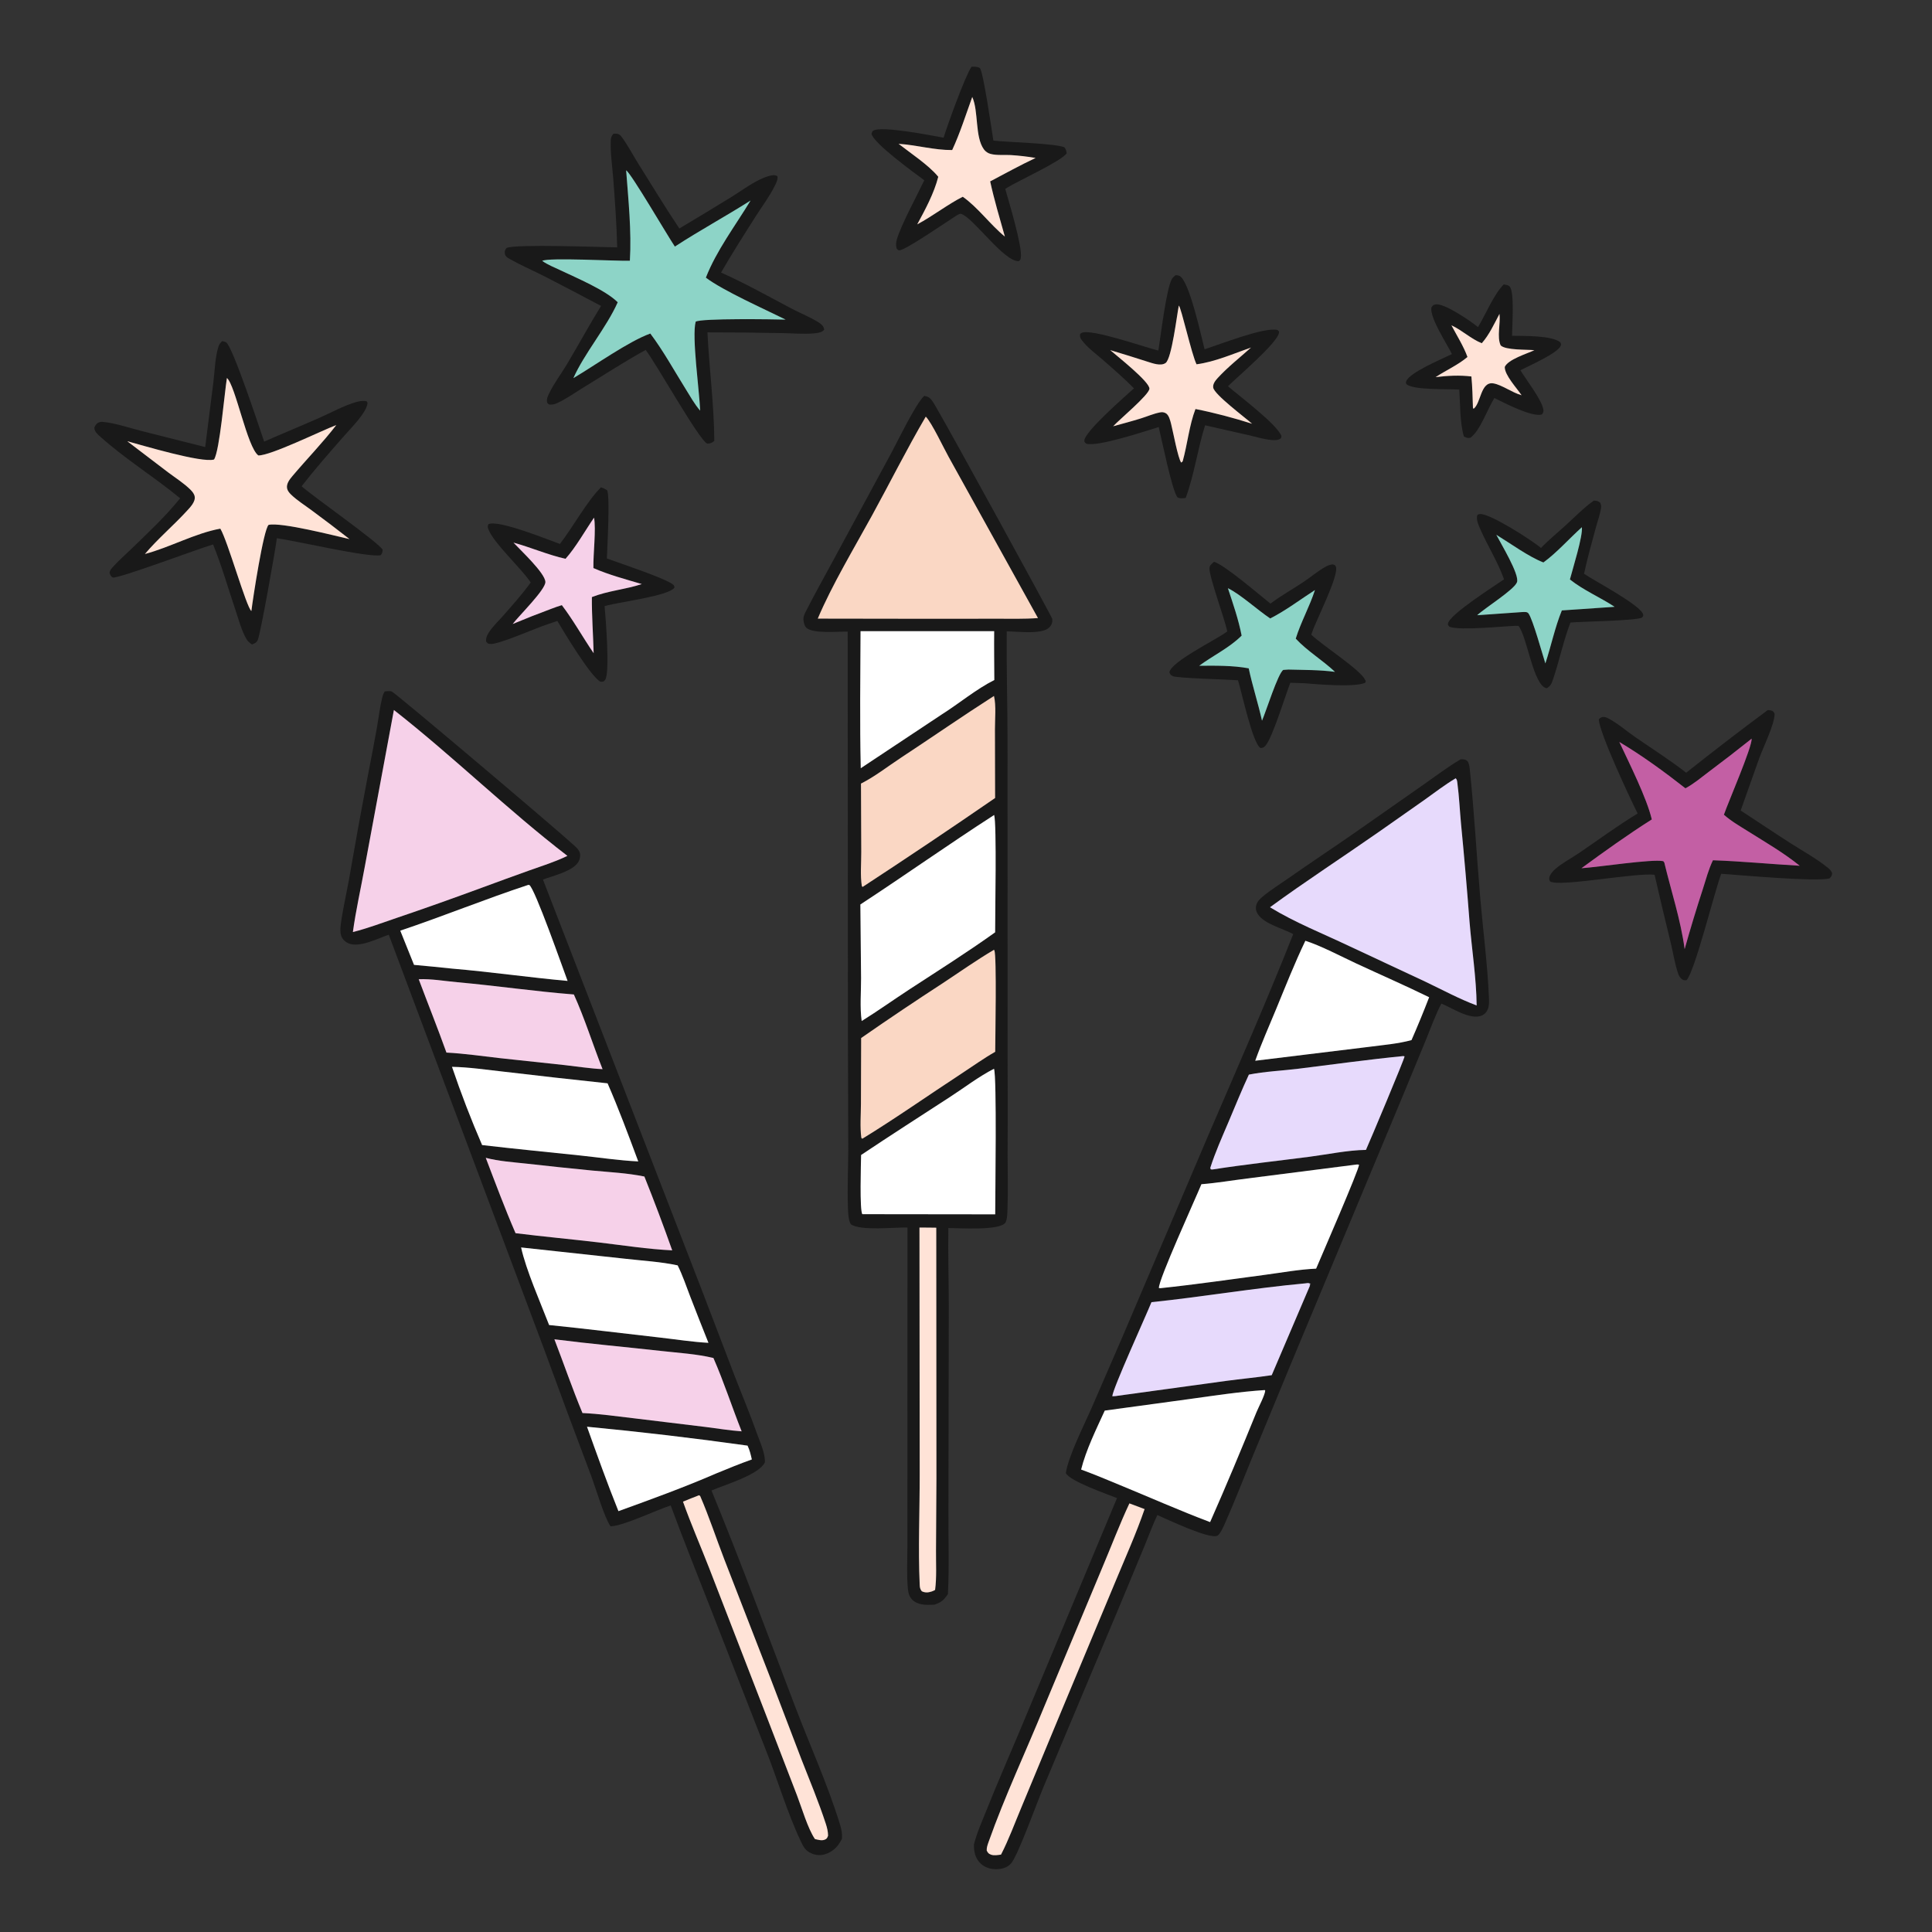 <?xml version="1.0" encoding="UTF-8"?> <svg xmlns="http://www.w3.org/2000/svg" width="1024" height="1024" viewBox="0 0 1024 1024" fill="none"><rect x="0" y="0" width="1024" height="1024" fill="#333333" stroke="none"/><g clip-path="url(#clip0_1105_3113)"><path d="M500.121 72.979C502.268 66.045 511.49 40.447 514.912 35.376C516.295 35.352 518.098 35.259 519.29 36.025C521.065 37.167 525.805 70.129 526.509 74.518C534.349 75.416 558.509 75.927 564.118 78.04C565.041 79.136 565.128 79.874 565.367 81.241C562.588 85.453 539.517 95.875 533.493 99.67L532.798 100.112C534.725 106.984 541.957 130.668 541.054 136.485C540.868 137.681 540.937 137.721 539.904 138.435C531.888 138.525 516.278 115.814 509.557 113.398C508.687 113.085 507.919 113.754 507.13 114.119C502.416 117.088 479.542 132.933 476.583 132.675C475.856 132.612 475.688 132.193 475.222 131.703C474.729 129.919 474.894 128.479 475.406 126.721C477.572 119.287 486.165 103.378 489.895 95.542C484.824 91.803 462.978 75.967 461.918 70.931C462.176 70.165 462.141 69.714 462.867 69.249C467.118 66.532 493.9 71.868 500.121 72.979ZM515.315 51.389C511.92 60.744 508.87 70.501 504.676 79.528C495.145 79.598 485.75 76.843 476.255 76.228C482.379 80.987 491.972 87.391 496.852 93.169L497.301 93.695C495.052 102.489 490.452 110.958 486.149 118.921C494.286 114.582 502.829 107.976 510.297 104.288C518.514 110.11 524.742 118.974 532.605 125.401C529.877 115.69 526.958 105.996 524.814 96.136C532.79 91.946 540.739 87.543 548.893 83.715C544.524 82.97 540.119 82.459 535.697 82.185C532.318 81.99 528.307 82.44 525.035 81.582C523.609 81.209 522.356 80.355 521.487 79.164C516.634 72.472 518.756 58.942 515.315 51.389Z" fill="#191919"></path><path d="M504.675 79.529C508.869 70.503 511.919 60.745 515.314 51.391C518.755 58.944 516.633 72.474 521.486 79.165C522.355 80.356 523.608 81.21 525.034 81.583C528.306 82.442 532.317 81.992 535.696 82.186C540.118 82.461 544.523 82.972 548.892 83.716C540.738 87.545 532.789 91.948 524.813 96.138C526.957 105.998 529.876 115.692 532.604 125.403C524.741 118.976 518.513 110.112 510.296 104.29C502.828 107.978 494.285 114.584 486.148 118.923C490.451 110.96 495.051 102.491 497.3 93.697L496.851 93.17C491.971 87.392 482.378 80.989 476.254 76.229C485.749 76.844 495.144 79.6 504.675 79.529Z" fill="#FFE3D7"></path><path d="M327.129 131.12C326.832 118.907 325.954 106.643 325.013 94.462C324.5 87.829 323.384 80.622 323.745 74.002C323.821 72.603 324.357 71.881 325.18 70.832C325.78 70.849 326.658 70.805 327.261 70.95C328.577 71.265 328.927 71.787 329.688 72.831C332.872 77.197 335.506 82.25 338.377 86.847C345.533 98.306 352.564 109.872 360.071 121.104C369.317 115.616 378.515 110.047 387.664 104.397C393.771 100.663 400.78 95.143 407.682 93.248C409.267 92.814 410.596 92.539 412.072 93.41C412.358 95.171 411.458 96.846 410.706 98.392C408.058 103.84 404.14 109.028 400.87 114.158C394.521 124.12 388.077 134.229 382.168 144.454C394.974 150.191 407.291 157.083 419.695 163.634C424.334 166.084 429.705 168.172 434.068 171C435.615 172.002 436.455 172.811 436.854 174.628C436.758 174.767 436.683 174.921 436.568 175.044C435.327 176.368 432.623 176.592 430.925 176.732C425.663 177.167 419.945 176.628 414.645 176.554C401.419 176.274 388.19 176.144 374.96 176.164C375.902 195.281 378.462 214.579 378.601 233.691C377.283 234.805 376.52 235.143 374.778 235.084C370.36 233.016 347.863 192.729 342.207 185.473C330.89 191.72 319.948 198.848 308.911 205.585C304.41 208.332 299.773 211.67 294.977 213.811C293.715 214.374 292.632 214.457 291.266 214.444C290.648 214.077 290.218 214.036 290.006 213.288C289.575 211.763 290.281 210.127 290.926 208.758C293.497 203.299 297.479 198.146 300.578 192.92C306.641 182.697 312.341 172.27 318.576 162.148C308.742 156.92 298.876 151.754 288.977 146.651C282.743 143.505 276.267 140.706 270.19 137.272C268.863 136.523 267.748 135.886 267.546 134.239C267.399 133.042 267.794 132.267 268.524 131.385C274.033 129.278 317.801 130.986 327.129 131.12ZM331.865 90.249C333.033 105.775 334.795 122.674 333.843 138.213C326.991 138.436 290.537 136.394 287.386 138.279C290.272 140.359 293.842 141.712 297.047 143.244C305.519 147.295 320.878 153.707 327.41 160.206C321.447 173.653 309.711 187.296 303.905 200.414C315.27 193.705 333.197 180.908 344.679 176.777C351.605 185.987 357.248 196.304 363.348 206.081C365.714 209.873 368.158 214.308 371.103 217.664C370.713 207.322 366.579 178.317 368.725 170.499C371.546 168.64 410.114 169.218 416.412 169.402C405.482 163.975 383.193 154.054 374.12 147.167C379.767 132.684 389.781 119.583 397.814 106.287C384.597 114.684 370.803 122.151 357.692 130.696C353.507 124.489 334.849 92.367 331.865 90.249Z" fill="#191919"></path><path d="M333.844 138.21C334.796 122.671 333.034 105.772 331.866 90.246C334.85 92.365 353.508 124.486 357.693 130.693C370.804 122.148 384.598 114.681 397.815 106.284C389.782 119.58 379.768 132.681 374.121 147.164C383.194 154.051 405.483 163.972 416.413 169.399C410.115 169.215 371.547 168.637 368.726 170.496C366.58 178.314 370.714 207.319 371.104 217.661C368.159 214.305 365.715 209.87 363.349 206.078C357.249 196.301 351.606 185.984 344.68 176.774C333.198 180.905 315.271 193.702 303.906 200.411C309.712 187.293 321.448 173.65 327.411 160.203C320.879 153.704 305.52 147.292 297.048 143.241C293.843 141.709 290.273 140.356 287.387 138.276C290.538 136.391 326.992 138.433 333.844 138.21Z" fill="#8DD4C7"></path><path d="M613.965 185.813C615.142 178.398 618.116 153.58 621.031 148.016C621.49 147.139 622.348 146.456 623.105 145.84C623.85 145.887 624.574 145.932 625.253 146.287C630.365 148.963 636.659 178.071 638.446 185.127C646.658 182.551 670.027 173.218 677.087 174.888C677.564 175.338 677.987 175.45 677.933 176.171C677.537 181.425 655.58 199.956 650.852 204.716C656.814 209.881 676.989 224.996 679.175 231.102C679.057 231.806 679.203 232.147 678.54 232.566C677.215 233.402 675.372 233.343 673.864 233.207C669.813 232.843 665.635 231.521 661.666 230.612L638.726 225.416C634.731 238.001 633.026 251.553 628.426 263.929C626.843 264.092 625.546 264.364 624.069 263.604C621.182 259.958 615.695 232.653 614.147 226.362C606.992 228.481 581.718 237.039 575.656 235.137C575.119 234.579 574.727 234.448 574.719 233.612C574.671 228.887 596.538 209.924 601.035 205.824C595.744 200.472 589.977 195.481 584.312 190.529C580.697 187.37 576.218 184.155 573.385 180.286C572.511 179.092 572.287 178.531 572.461 177.079C572.798 176.758 572.95 176.568 573.424 176.37C578.672 174.177 606.56 183.989 613.965 185.813ZM624.804 161.922C623.765 167.005 621.052 190.083 617.791 192.394C615.224 194.213 610.81 192.517 608.122 191.677C601.578 189.565 595.009 187.526 588.419 185.563C591.903 188.59 609.41 202.366 609.216 206.039C609.045 209.273 593.076 222.536 590.001 225.931C594.946 224.563 599.929 223.257 604.825 221.724C608.08 220.706 611.398 219.249 614.742 218.6C615.833 218.388 616.669 218.42 617.699 218.909C619.539 219.783 620.231 222.847 620.704 224.647C621.652 228.259 624.357 243.028 626.066 245.18C626.794 244.595 626.567 244.894 626.877 244.397C629.372 235.403 630.323 225.402 633.623 216.787C643.637 218.765 653.908 221.507 663.639 224.595C659.85 221.231 643.606 209.109 643.03 205.451C642.726 203.525 644.179 201.7 645.389 200.374C650.659 194.601 657.254 189.444 663.084 184.201C653.712 187.458 644.049 191.775 634.19 193.088C631.556 187.778 626.171 163.374 624.804 161.922Z" fill="#191919"></path><path d="M783.36 173.386C787.541 166.563 791.549 156.291 796.997 150.762C797.95 150.908 799.401 151.097 800.081 151.772C802.862 154.53 801.407 173.165 801.423 177.98C807.595 178.107 822.136 177.709 826.939 181.359C827.246 182.112 827.557 182.357 827.245 183.178C825.695 187.258 810.318 193.866 805.848 196.258C808.864 201.173 817.014 211.731 817.954 216.814C818.203 218.165 818.018 218.627 817.224 219.699C811.841 221.172 797.415 213.581 792.054 210.95C788.471 216.61 784.436 228.498 779.293 232.04C777.628 232.283 777.362 232.028 775.888 231.329C773.706 223.818 773.988 214.368 773.457 206.506C767.614 206.019 749.149 206.944 745.395 203.567C745.145 202.758 745.045 202.907 745.306 202.148C746.916 197.461 764.44 190.193 769.563 187.677C766.731 181.915 757.985 168.885 758.635 163.077C759.384 161.932 759.496 161.602 760.941 161.341C765.408 160.537 779.827 170.376 783.36 173.386ZM794.756 166.365C791.967 171.63 789.344 177.433 785.371 181.918C779.558 179.58 774.984 175.035 769.286 172.425C772.128 177.809 775.751 183.51 777.797 189.213C772.666 193.511 766.46 196.237 760.89 199.89C767.058 199.108 773.683 198.767 779.872 199.534C780.393 205.009 780.52 210.495 780.69 215.989L780.979 216.711C785.024 213.766 784.661 202.027 791.587 203.212C796.021 203.971 801.432 208.082 806.474 209.487C804.017 205.777 797.458 198.831 797.556 194.484C799.298 190.495 809.24 187.5 813.257 185.609C809.313 185.209 798.089 185.677 795.399 183.09C793.264 178.562 795.407 171.36 794.756 166.365Z" fill="#191919"></path><path d="M588.418 185.563C595.008 187.526 601.577 189.565 608.121 191.677C610.809 192.517 615.223 194.213 617.79 192.394C621.051 190.083 623.764 167.005 624.803 161.922C626.17 163.374 631.555 187.778 634.189 193.088C644.048 191.775 653.711 187.458 663.083 184.201C657.253 189.444 650.658 194.601 645.388 200.374C644.178 201.7 642.725 203.525 643.029 205.451C643.605 209.109 659.849 221.231 663.638 224.595C653.907 221.507 643.636 218.765 633.622 216.787C630.322 225.402 629.371 235.403 626.876 244.397C626.566 244.894 626.793 244.595 626.065 245.18C624.356 243.028 621.651 228.259 620.703 224.647C620.23 222.847 619.538 219.783 617.698 218.909C616.668 218.42 615.832 218.388 614.741 218.6C611.397 219.249 608.079 220.706 604.824 221.724C599.928 223.257 594.945 224.563 590 225.931C593.075 222.536 609.044 209.273 609.215 206.039C609.409 202.366 591.902 188.59 588.418 185.563Z" fill="#FFE3D7"></path><path d="M785.368 181.92C789.341 177.435 791.964 171.632 794.753 166.367C795.404 171.362 793.261 178.564 795.396 183.092C798.086 185.679 809.31 185.211 813.254 185.611C809.237 187.502 799.295 190.497 797.553 194.486C797.455 198.833 804.014 205.779 806.471 209.489C801.429 208.084 796.018 203.973 791.584 203.214C784.658 202.029 785.021 213.768 780.976 216.713L780.687 215.991C780.517 210.497 780.39 205.011 779.869 199.536C773.68 198.769 767.055 199.11 760.887 199.892C766.457 196.239 772.663 193.513 777.794 189.215C775.748 183.512 772.125 177.811 769.283 172.427C774.981 175.037 779.555 179.582 785.368 181.92Z" fill="#FFE3D7"></path><path d="M108.761 236.95L113.092 202.603C113.838 196.58 113.976 189.259 115.856 183.492C116.231 182.34 116.92 181.635 117.76 180.793C118.423 180.951 119.307 181.102 119.88 181.486C123.447 183.87 137.797 227.637 140.013 234.053C149.778 229.756 159.658 225.723 169.414 221.403C175.509 218.704 181.967 215.123 188.332 213.228C190.36 212.625 192.252 212.254 194.341 212.666L194.825 213.565C194.503 215.821 193.435 217.621 192.162 219.487C189.097 223.982 184.942 228.106 181.36 232.205C174.022 240.599 166.706 248.91 159.865 257.721C165.361 262.756 201.842 288.319 202.823 291.486C202.628 292.851 202.629 293.204 201.79 294.271C195.301 295.664 157.106 286.696 146.742 285.271C145.975 291.494 137.996 336.364 136.608 339.258C135.941 340.65 134.891 341.035 133.554 341.596C132.431 340.797 131.39 340.002 130.677 338.798C128.022 334.315 126.51 328.401 124.85 323.47C120.925 311.809 117.546 299.987 112.951 288.559C104.891 290.929 63.211 306.625 59.743 306.12C58.58 305.252 58.548 304.922 58.028 303.54C58.352 302.047 59.038 301.397 60.047 300.275C62.974 297.019 66.38 294.081 69.527 291.035C78.387 282.458 87.742 273.696 95.476 264.099C81.833 252.82 66.361 243.304 53.205 231.488C51.654 230.095 50.117 228.919 50 226.694C50.543 225.472 50.921 224.599 52.203 223.994C52.987 223.625 53.714 223.537 54.569 223.617C61.014 224.219 68.134 226.669 74.414 228.279L108.761 236.95ZM120.271 200.343C118.982 208.192 116.469 238.845 113.446 243.545C106.989 245.512 75.304 235.975 67.442 233.853L89.075 250.331C93.047 253.324 97.634 256.197 101.114 259.721C102.027 260.646 102.958 261.828 103.188 263.147C103.682 265.977 100.779 268.906 99.029 270.815C91.904 278.586 83.579 285.606 76.805 293.634C90.097 290.095 103.452 282.619 116.775 280.196C120.701 286.653 130.577 321.966 133.239 323.842C134.026 317.303 139.644 280.626 142.366 278.193C149.156 276.681 177.291 283.928 185.257 285.733C178.631 280.539 171.927 275.445 165.147 270.454C161.576 267.793 157.407 265.195 154.232 262.098C153.325 261.213 152.394 260.097 152.152 258.815C151.686 256.349 153.588 253.984 155.068 252.234C162.739 243.163 170.989 234.718 178.256 225.275C170.156 228.364 143.407 241.522 136.94 241.396C131.033 237.203 124.816 204.2 120.271 200.343Z" fill="#191919"></path><path d="M67.441 233.854C75.303 235.976 106.988 245.513 113.445 243.546C116.468 238.846 118.981 208.193 120.27 200.344C124.815 204.201 131.032 237.204 136.939 241.397C143.406 241.523 170.155 228.365 178.255 225.276C170.988 234.719 162.738 243.164 155.067 252.235C153.587 253.985 151.685 256.35 152.151 258.816C152.393 260.098 153.324 261.214 154.231 262.099C157.406 265.196 161.575 267.794 165.146 270.455C171.926 275.446 178.63 280.54 185.256 285.734C177.29 283.929 149.155 276.682 142.365 278.194C139.643 280.627 134.025 317.304 133.238 323.843C130.576 321.967 120.7 286.654 116.774 280.197C103.451 282.62 90.095 290.096 76.804 293.635C83.578 285.607 91.903 278.587 99.028 270.816C100.778 268.907 103.681 265.978 103.187 263.148C102.957 261.829 102.026 260.647 101.113 259.722C97.633 256.198 93.046 253.325 89.074 250.332L67.441 233.854Z" fill="#FFE3D7"></path><path d="M449.292 334.784C444.406 334.602 430.32 336.175 427.112 332.427C426.267 331.44 425.824 329.385 425.836 328.111C425.849 326.85 426.239 325.806 426.799 324.693C431.68 314.993 437.106 305.448 442.245 295.874L471.696 241.402C475.613 234.264 485.143 214.214 489.873 209.797C490.728 210.021 491.645 210.203 492.391 210.705C493.931 211.741 495.185 214.197 496.137 215.797C502.67 226.778 557.655 327.106 557.733 328.049C557.883 329.853 557.426 331.263 556.148 332.558C552.269 336.488 538.89 334.62 533.587 334.635C533.412 353.896 533.986 373.184 534.009 392.452L534.049 560.749C534.143 578.069 534.147 595.39 534.061 612.71C534.064 621.942 534.359 631.272 533.988 640.494C533.91 642.428 533.937 646.488 532.846 648.062C529.847 652.384 508.166 650.881 502.636 650.878C502.436 664.651 502.858 678.492 502.877 692.276L502.691 799.605C502.572 814.643 503.178 829.876 502.426 844.878L502.137 845.296C500.117 848.26 498.675 849.327 495.277 850.499L494.525 850.545C490.799 850.739 486.41 850.729 483.555 847.908C481.885 846.257 481.411 844.261 481.195 841.998C480.504 834.743 480.929 827.152 480.931 819.862L480.957 780.75L480.976 650.606C473.842 650.442 456.484 652.491 451.011 648.951C449.571 646.863 449.492 642.113 449.406 639.542C449.069 629.428 449.571 619.19 449.594 609.061L449.425 548.532L449.292 334.784ZM490.681 220.827C480.615 238.006 471.643 255.984 462.063 273.452C452.817 290.31 440.799 310.383 433.44 327.876L493.251 327.963L528.301 327.929C535.547 327.916 542.917 328.133 550.141 327.589L502.863 242.271C500.161 237.452 493.849 223.996 490.681 220.827ZM456.108 334.542C455.994 358.714 455.667 382.999 456.22 407.164L499.17 378.656C508.349 372.852 517.359 365.281 527.008 360.426C526.975 351.801 526.838 343.163 526.931 334.539L456.108 334.542ZM526.829 368.875C510.169 379.545 493.872 390.854 477.339 401.739C470.442 406.28 463.715 411.608 456.343 415.313L456.487 451.652C456.509 457.468 455.894 463.953 456.796 469.676L457.218 470.086C480.808 454.659 504.211 438.948 527.423 422.958L527.339 386.532C527.32 381.121 528.044 374.087 526.829 368.875ZM526.918 431.957C503.027 447.358 479.806 463.82 456.013 479.392L456.385 518.501C456.407 525.846 455.693 533.918 456.709 541.173C465.391 535.762 473.728 529.796 482.298 524.207C497.336 514.399 512.869 504.598 527.442 494.155C527.395 485.452 528.351 436.53 526.918 431.957ZM526.782 503.446C517.669 508.819 509.009 514.953 500.184 520.781C485.444 530.348 470.858 540.149 456.431 550.181L456.318 585.124C456.296 590.992 455.748 597.293 456.528 603.085L457.027 603.568C474.799 592.686 491.945 580.581 509.392 569.171C515.374 565.259 521.285 561 527.483 557.463C527.495 550.655 528.339 506.552 527.04 503.679L526.782 503.446ZM526.845 566.469C518.787 570.581 511.24 576.406 503.636 581.339C487.866 591.57 472.036 601.732 456.403 612.171C456.34 616.283 455.541 641.773 457.077 643.536L527.478 643.62C527.48 633.039 528.397 571.065 526.845 566.469ZM487.338 650.643L487.457 781.25C487.489 800.341 486.59 820.86 487.455 839.783C487.528 841.366 487.594 842.107 488.548 843.384C490.304 844.264 491.945 844.131 493.774 843.539C494.486 843.308 494.961 843.072 495.621 842.695C496.512 835.91 496.048 828.719 496.104 821.864L496.325 783.693L496.239 650.71C493.276 650.686 490.301 650.604 487.338 650.643Z" fill="#191919"></path><path d="M526.845 566.469C518.787 570.581 511.24 576.406 503.636 581.339C487.866 591.57 472.036 601.732 456.403 612.171C456.34 616.283 455.541 641.773 457.077 643.536L527.478 643.62C527.48 633.039 528.397 571.065 526.845 566.469Z" fill="white"></path><path d="M526.918 431.957C503.027 447.358 479.806 463.82 456.013 479.392L456.385 518.501C456.407 525.846 455.693 533.918 456.709 541.173C465.391 535.762 473.728 529.796 482.298 524.207C497.336 514.399 512.869 504.598 527.442 494.155C527.395 485.452 528.351 436.53 526.918 431.957Z" fill="white"></path><path d="M456.108 334.542C455.994 358.714 455.667 382.999 456.22 407.164L499.17 378.656C508.349 372.852 517.359 365.281 527.008 360.426C526.975 351.801 526.838 343.163 526.931 334.539L456.108 334.542Z" fill="white"></path><path d="M433.438 327.877C440.797 310.384 452.815 290.311 462.061 273.453C471.641 255.985 480.612 238.007 490.678 220.828C493.846 223.997 500.159 237.453 502.861 242.272L550.139 327.59C542.915 328.134 535.544 327.917 528.298 327.93L493.249 327.964L433.438 327.877Z" fill="#FAD7C4"></path><path d="M296.766 288.297C303.721 279.328 311.038 265.745 318.54 258.277C319.735 258.673 320.634 259.138 321.7 259.783C323.503 262.239 321.8 291.065 321.657 296.01C328.612 298.559 351.085 305.975 356.204 309.458C357.195 310.133 357.273 310.278 357.511 311.39C354.758 315.854 327.745 319.146 321.113 321.087L320.439 321.288C320.986 327.24 323.415 356.719 320.709 360.401C319.938 361.45 319.416 361.327 318.26 361.317C313.073 358.606 299.025 335.257 295.409 329.11L287.104 331.958C282.18 333.807 264.119 341.531 260.115 341.316C258.638 341.236 258.522 341.099 257.634 340.041C257.488 338.263 258.007 337.031 258.912 335.532C260.806 332.392 263.741 329.673 266.171 326.917C271.214 321.195 276.49 315.325 280.979 309.169L281.293 308.732C275.957 300.749 261.836 288.106 258.888 280.605C258.435 279.453 258.349 278.959 258.902 277.814C264.23 275.378 290.369 286.028 296.766 288.297ZM314.845 274.369C310.148 281.203 305.146 290.158 299.73 296.177C290.412 294.08 281.405 290.146 272.147 287.595C275.769 291.514 288.93 303.742 289.062 308.446C289.177 312.539 274.871 326.532 271.737 330.733C278.554 327.887 285.428 325.181 292.355 322.615C294.157 321.947 295.943 321.267 297.791 320.737C303.905 328.765 308.917 337.858 314.646 346.212C314.399 336.305 313.619 326.367 313.709 316.463C322.244 313.105 331.523 312.429 340.165 309.569C331.639 307.033 322.675 304.676 314.524 301.09C314.343 293.837 316.016 280.314 314.845 274.369Z" fill="#191919"></path><path d="M816.748 290.455C820.766 286.234 825.397 282.478 829.707 278.552C834.571 274.122 839.41 269.12 844.768 265.32C846.402 265.474 846.81 265.391 848.133 266.44C848.557 267.404 848.747 268.092 848.599 269.13C848.103 272.631 846.731 276.29 845.805 279.722C843.622 287.818 841.329 295.915 839.574 304.116C845.076 307.857 869.905 320.895 870.912 325.748C871.067 326.496 870.733 326.71 870.367 327.311C867.27 329.023 838.526 329.417 832.366 329.955C828.618 339.665 826.537 350.065 823.194 359.902C822.441 362.117 821.889 363.715 819.724 364.801C812.622 363.334 809.539 337.7 804.841 331.748L803.376 331.698C796.134 331.956 773.967 334.301 768.226 332.213C767.763 331.615 767.341 331.405 767.441 330.597C768.041 325.741 792.397 310.408 797.174 307.071C793.865 297.735 788.445 289.302 784.498 280.266C783.623 278.265 782.198 275.055 783.055 272.923C783.498 272.697 783.778 272.514 784.31 272.454C789.46 271.871 812.396 286.629 816.748 290.455ZM838.433 279.439C831.759 285.392 825.219 292.897 818.043 298.114C810.262 295.116 800.38 287.901 793.086 283.454C795.439 288.075 805.488 304.508 804.036 308.583C802.625 312.543 787.086 322.179 782.933 326.084L806.904 324.397C808.072 324.427 809.378 324.112 810.154 325.169C812.453 328.301 817.606 347.105 819.079 351.625C822.112 342.431 824.161 332.463 827.81 323.541L855.776 321.622C848.054 316.541 839.349 312.903 832.09 307.127C833.553 301.466 838.989 284.271 838.433 279.439Z" fill="#191919"></path><path d="M299.731 296.179C305.147 290.16 310.149 281.205 314.846 274.371C316.017 280.316 314.344 293.839 314.525 301.092C322.676 304.678 331.64 307.035 340.166 309.571C331.524 312.431 322.245 313.107 313.71 316.465C313.62 326.369 314.4 336.307 314.647 346.214C308.918 337.86 303.906 328.767 297.792 320.739C295.944 321.269 294.158 321.949 292.356 322.617C285.429 325.183 278.555 327.889 271.738 330.735C274.872 326.534 289.178 312.541 289.063 308.448C288.931 303.744 275.77 291.516 272.148 287.597C281.406 290.148 290.413 294.082 299.731 296.179Z" fill="#F6D1E9"></path><path d="M818.04 298.113C825.216 292.896 831.756 285.391 838.43 279.438C838.986 284.269 833.55 301.465 832.087 307.126C839.346 312.902 848.051 316.54 855.773 321.621L827.807 323.54C824.158 332.462 822.109 342.43 819.076 351.624C817.603 347.104 812.45 328.3 810.151 325.168C809.375 324.111 808.069 324.426 806.901 324.396L782.93 326.083C787.083 322.178 802.622 312.542 804.033 308.582C805.485 304.507 795.436 288.074 793.083 283.453C800.377 287.9 810.259 295.115 818.04 298.113Z" fill="#8DD4C7"></path><path d="M650.487 334.63C649.085 327.92 640.757 305.409 641.045 301.059C641.148 299.492 642.394 298.764 643.445 297.75C649.144 299.432 667.681 315.441 673.389 319.943C678.852 315.767 685.088 312.322 690.813 308.494C694.688 305.903 698.454 302.679 702.511 300.421C703.8 299.704 704.851 299.312 706.31 299.114C707.088 299.403 707.591 299.354 707.975 300.161C710.12 304.667 697.115 329.473 695.232 335.762L695.037 336.427C701.015 342.162 720.905 354.858 723.573 360.341C724.013 361.245 723.927 360.857 723.612 361.889C717.712 364.426 698.112 362.673 691.123 362.115L683.9 361.89C681.19 368.727 674.469 390.973 670.761 395.175C669.876 396.178 669.374 396.4 668.071 396.449C663.787 393.779 658.173 366.766 656.149 360.554C650.897 360.125 623.852 359.461 621.641 358.388C620.375 357.774 620.287 357.545 619.801 356.316C620.859 350.597 644.107 339.329 649.867 335.092L650.487 334.63ZM650.815 311.76C653.54 319.983 656.444 328.383 658.093 336.893C651.627 343.361 642.93 347.445 635.599 352.866C644.098 352.803 653.495 352.675 661.845 354.238C663.833 363.576 666.812 372.659 668.891 381.977C670.887 377.49 677.398 356.753 680.181 355.069L682.875 354.882C691.021 355.107 699.498 355.006 707.579 356.106C700.998 349.884 692.913 345.113 686.768 338.492C689.501 329.675 694.105 321.535 696.953 312.734C689.26 317.71 681.387 323.672 673.251 327.798C666.527 323.332 657.505 315.005 650.815 311.76Z" fill="#191919"></path><path d="M658.092 336.891C656.443 328.381 653.539 319.981 650.814 311.758C657.504 315.003 666.526 323.33 673.25 327.796C681.386 323.67 689.259 317.708 696.952 312.732C694.104 321.533 689.5 329.673 686.767 338.49C692.912 345.111 700.997 349.882 707.578 356.104C699.497 355.004 691.02 355.105 682.874 354.88L680.18 355.067C677.397 356.751 670.886 377.488 668.89 381.975C666.811 372.657 663.832 363.574 661.844 354.236C653.494 352.673 644.097 352.801 635.598 352.864C642.929 347.443 651.626 343.359 658.092 336.891Z" fill="#8DD4C7"></path><path d="M206.049 495.412C200.391 497.331 190.33 502.612 184.528 499.906C182.78 499.09 181.375 497.708 180.806 495.837C180.203 493.853 180.383 491.682 180.657 489.657C181.735 481.689 183.632 473.688 185.036 465.759C188.118 447.888 191.357 430.045 194.752 412.232C196.446 403.603 198.083 394.962 199.664 386.312C200.628 380.83 201.271 375.164 202.569 369.76C202.872 368.496 203.281 367.569 203.927 366.452C205.032 366.371 206.554 366.151 207.614 366.498C209.41 367.084 296.002 440.329 304.761 448.504C305.693 449.374 306.65 450.311 307.142 451.513C307.741 452.977 307.515 454.795 306.877 456.208C304.405 461.682 292.963 464.183 287.785 466.202L371.88 683.501L389.635 729.947C393.456 739.789 397.568 749.546 401.087 759.501C402.625 763.852 405.781 770.654 405.378 775.143C402.129 781.723 384.19 786.927 377.106 790.009C392.725 828.005 407.004 866.65 421.644 905.036C429.493 925.616 438.795 946.044 445.244 967.115C446.035 969.701 446.453 971.839 446.258 974.563C444.533 978.032 442.336 980.67 438.715 982.265C435.871 983.518 432.848 983.598 430.006 982.305C426.928 980.905 425.88 978.967 424.492 976.035C417.036 960.287 412.092 942.975 405.61 926.766L376.639 852.554C369.563 834.367 362.223 816.232 355.488 797.92C347.994 800.3 330.193 808.893 323.61 808.97C320.301 804.303 315.949 789.279 313.667 783.15C305.121 760.551 296.706 737.903 288.422 715.207L206.049 495.412ZM208.776 376.305L193.32 459.489C191.243 470.942 188.6 482.49 187.037 494.007C194.889 492.02 202.494 489.133 210.16 486.539C225.352 481.399 240.36 476.036 255.412 470.495C263.786 467.399 272.175 464.347 280.581 461.337C287.34 458.938 294.283 456.762 300.742 453.627C268.996 429.241 240.269 400.977 208.776 376.305ZM279.954 469.027C257.186 476.52 234.912 485.631 212.155 493.274L219.442 511.403C226.108 511.997 232.768 512.649 239.423 513.361C259.943 515.11 280.338 518.049 300.83 519.911C298.104 512.654 283.6 471.161 280.554 469.055L279.954 469.027ZM221.929 519.011C226.793 531.986 231.951 544.843 236.625 557.889C246.123 558.388 255.62 559.77 265.068 560.849L299.279 564.522C305.924 565.263 312.696 566.353 319.368 566.674C314.193 553.628 309.937 539.838 304.16 527.091C283.523 525.46 262.999 522.45 242.377 520.591C235.774 519.996 228.523 518.715 221.929 519.011ZM239.567 565.447C244.319 579.479 249.645 593.31 255.532 606.906C272.767 608.924 290.055 610.59 307.313 612.409C317.575 613.49 327.993 615.078 338.281 615.581C338.167 615.275 338.053 614.968 337.939 614.662C332.897 601.11 327.808 587.432 322.022 574.189C303.591 572.232 285.172 570.163 266.766 567.984C257.79 567.003 248.591 565.603 239.567 565.447ZM257.459 613.671C262.565 627.047 267.554 640.476 273.253 653.614C287.924 655.437 302.651 656.782 317.333 658.513C330.219 660.032 343.319 662.097 356.283 662.713C351.636 649.571 346.72 636.526 341.538 623.585C332.474 621.717 323.021 621.27 313.813 620.407C302.168 619.268 290.532 618.043 278.905 616.734C271.792 615.952 264.39 615.484 257.459 613.671ZM276.2 661.173C278.809 673.149 286.468 690.416 291.044 702.29C310.689 704.281 330.366 706.75 350.002 708.958C358.447 709.907 367.012 711.288 375.487 711.724C372.225 703.587 369.014 695.431 365.855 687.254C363.73 681.722 361.812 675.972 359.168 670.674C350.321 668.756 340.942 668.253 331.947 667.224L276.2 661.173ZM293.839 709.853C298.847 722.835 303.373 736.107 308.724 748.938C317.705 749.348 326.671 750.619 335.595 751.674L374.114 756.341C380.402 757.13 386.771 758.195 393.089 758.64C387.982 745.795 383.665 732.377 378.122 719.755C369.221 717.609 359.667 717.069 350.572 716.05C331.673 713.932 312.698 712.262 293.839 709.853ZM311.119 756.191C316.462 771.135 321.867 786.221 327.784 800.946C345.128 794.668 362.587 788.338 379.506 780.989C385.796 778.393 392.07 775.823 398.485 773.547C397.912 770.977 397.366 768.613 396.218 766.218C367.93 762.245 339.556 758.902 311.119 756.191ZM370.51 792.508C367.675 793.632 364.806 794.708 362 795.902C366.208 807.746 371.267 819.309 375.835 831.022L405.735 908.254L422.439 951.619C424.998 958.291 428.115 969.121 431.932 974.727C433.858 975.185 435.965 975.892 437.776 974.731C438.487 974.275 438.568 973.691 438.894 972.952C438.868 970.766 438.39 968.75 437.714 966.683C433.912 955.059 429.171 943.713 424.72 932.331L408.821 890.694L383.875 826.433C379.582 815.307 375.838 803.849 371.102 792.912L370.51 792.508Z" fill="#191919"></path><path d="M279.954 469.027C257.186 476.52 234.912 485.631 212.155 493.274L219.442 511.403C226.108 511.997 232.768 512.649 239.423 513.361C259.943 515.11 280.338 518.049 300.83 519.911C298.104 512.654 283.6 471.161 280.554 469.055L279.954 469.027Z" fill="white"></path><path d="M239.567 565.447C244.319 579.479 249.645 593.31 255.532 606.906C272.767 608.924 290.055 610.59 307.313 612.409C317.575 613.49 327.993 615.078 338.281 615.581L337.939 614.662C332.897 601.11 327.808 587.432 322.022 574.189C303.591 572.232 285.172 570.163 266.766 567.984C257.79 567.003 248.591 565.603 239.567 565.447Z" fill="white"></path><path d="M276.2 661.173C278.809 673.149 286.468 690.416 291.044 702.29C310.689 704.281 330.366 706.75 350.002 708.958C358.447 709.907 367.012 711.288 375.487 711.724C372.225 703.587 369.014 695.431 365.855 687.254C363.73 681.722 361.812 675.972 359.168 670.674C350.321 668.756 340.942 668.253 331.947 667.224L276.2 661.173Z" fill="white"></path><path d="M311.119 756.191C316.462 771.135 321.867 786.221 327.784 800.946C345.128 794.668 362.587 788.338 379.506 780.989C385.796 778.393 392.07 775.823 398.485 773.547C397.912 770.977 397.366 768.613 396.218 766.218C367.93 762.245 339.556 758.902 311.119 756.191Z" fill="white"></path><path d="M456.341 415.313C463.713 411.608 470.44 406.28 477.337 401.739C493.87 390.854 510.167 379.545 526.827 368.875C528.042 374.087 527.318 381.121 527.337 386.532L527.421 422.958C504.209 438.948 480.806 454.659 457.216 470.086L456.794 469.676C455.892 463.953 456.507 457.468 456.485 451.652L456.341 415.313Z" fill="#FAD7C4"></path><path d="M187.035 494.011C188.598 482.494 191.241 470.946 193.318 459.493L208.774 376.309C240.267 400.981 268.994 429.245 300.74 453.631C294.281 456.766 287.338 458.942 280.579 461.341C272.173 464.351 263.784 467.403 255.41 470.499C240.358 476.04 225.35 481.403 210.158 486.543C202.492 489.137 194.887 492.024 187.035 494.011Z" fill="#F6D1E9"></path><path d="M893.717 409.552C907.919 398.289 922.386 387.152 936.944 376.352C937.42 376.388 938.3 376.435 938.739 376.561C939.928 376.904 940.107 377.378 940.595 378.388C940.433 384.228 934.643 395.802 932.398 401.965L922.596 429.586C931.554 435.423 940.406 441.419 949.417 447.174C955.744 451.214 962.746 455.044 968.577 459.755C969.736 460.692 970.664 461.467 971.079 462.95C970.815 464.399 970.725 464.499 969.689 465.557C962.914 467.486 922.471 463.84 912.296 463.11C908.732 472.441 898.47 514.278 893.959 519.487C893.036 519.668 892.287 519.597 891.484 519.035C890.416 518.287 889.762 516.967 889.361 515.766C887.684 510.735 886.77 504.861 885.505 499.648C882.564 487.683 879.72 475.693 876.973 463.682C867.622 462.293 825.989 470.382 821.534 467.132C821.057 466.052 820.943 465.76 821.334 464.553C821.775 463.19 823.207 461.59 824.261 460.662C827.929 457.431 833.139 454.719 837.215 451.931C847.405 444.96 857.435 437.58 867.983 431.166C863.546 422.251 848.005 389.106 847.387 381.357C847.956 380.491 848.286 380.478 849.192 380.034C850.318 379.985 851.067 380.061 852.085 380.578C857.191 383.171 861.976 387.395 866.712 390.67C875.8 396.952 884.984 402.758 893.717 409.552ZM928.421 391.501C920.954 397.465 913.393 403.31 905.74 409.033C901.755 412.033 897.714 415.471 893.308 417.816C882.222 409.119 870.382 400.471 858.266 393.259C863.475 404.39 872.808 422.927 875.49 434.316C862.768 442.364 850.352 451.279 838.202 460.178C847.16 459.597 875.734 455.186 881.57 456.437L882.115 457.172C885.748 472.302 890.828 487.619 892.895 503.045C895.901 492.324 899.131 481.667 902.585 471.082C904.196 466.085 905.597 460.67 907.896 455.959C923.22 456.49 938.57 458.004 953.89 458.874C945.367 451.978 935.945 446.551 926.689 440.726C922.309 437.971 917.566 435.269 913.701 431.819C916.196 424.693 928.608 396.174 928.421 391.501Z" fill="#191919"></path><path d="M893.309 417.815C897.715 415.47 901.756 412.032 905.741 409.032C913.394 403.309 920.955 397.464 928.422 391.5C928.609 396.173 916.197 424.692 913.702 431.818C917.567 435.268 922.31 437.97 926.69 440.725C935.946 446.55 945.368 451.977 953.891 458.873C938.571 458.003 923.221 456.489 907.897 455.958C905.598 460.669 904.197 466.084 902.586 471.081C899.132 481.666 895.902 492.323 892.896 503.044C890.829 487.618 885.749 472.301 882.116 457.171L881.571 456.436C875.735 455.185 847.161 459.596 838.203 460.177C850.353 451.278 862.769 442.363 875.491 434.315C872.809 422.926 863.476 404.389 858.267 393.258C870.383 400.47 882.223 409.118 893.309 417.815Z" fill="#C35FA4"></path><path d="M685.439 495.096C679.96 492.09 670.373 489.882 666.754 484.644C665.809 483.278 665.433 481.702 665.777 480.066C666.212 477.997 667.662 476.523 669.229 475.219C673.482 471.679 678.342 468.689 682.875 465.507C694.609 457.268 706.563 449.372 718.329 441.188L754.377 415.94C760.905 411.383 767.364 406.46 774.216 402.426C774.887 402.453 775.852 402.41 776.478 402.634C777.169 402.881 777.784 403.246 778.113 403.914C778.838 405.381 778.966 407.269 779.133 408.888C781.421 431.059 782.634 453.39 784.537 475.604C786.054 493.302 788.425 511.159 789.174 528.896C789.256 530.848 789.32 532.862 788.645 534.725C788.072 536.305 786.921 537.605 785.363 538.262C779.261 540.836 769.622 534.185 763.954 531.921C760.789 537.933 758.415 544.666 755.842 550.962L743.346 581.224L684.929 721.144L662.892 774.444C658.42 785.333 654.163 796.38 649.365 807.125C648.649 808.728 646.744 813.209 645.246 813.948C641.021 816.029 618.569 805.194 613.411 803.01C610.989 808.037 609.076 813.436 606.942 818.598L593.781 850.323L552.86 947.664C549.717 955.223 539.742 982.794 536.121 987.36C534.413 989.516 531.938 990.433 529.263 990.654C525.886 990.933 522.442 990.178 519.901 987.829C516.865 985.023 516.22 981.628 516.191 977.67C517.705 971.53 520.52 965.338 522.865 959.437C528.473 945.332 534.608 931.466 540.461 917.465L592.036 794.028C586.771 791.869 567.022 785.104 564.928 780.768C566.146 772.017 574.56 755.403 578.391 746.666L594.793 708.863L640.924 600.563C656.006 565.544 671.417 530.555 685.439 495.096ZM771.567 412.499C765.783 415.941 760.458 420.064 754.982 423.964L730.864 440.892C711.688 454.295 691.996 467.054 673.117 480.868C686.341 488.978 701.241 494.847 715.236 501.51L755.613 520.385C764.486 524.624 773.447 529.479 782.658 532.916C782.485 518.269 780.097 503.292 778.893 488.656C777.565 471.288 776.058 453.935 774.373 436.598C773.712 429.528 773.399 422.323 772.469 415.29C772.324 414.195 772.342 413.303 771.567 412.499ZM691.868 498.635C686.216 510.43 681.381 522.681 676.403 534.773C672.662 543.859 668.58 552.962 665.3 562.216L725.569 554.858C732.98 553.873 740.909 553.256 748.128 551.279C751.412 543.776 754.527 536.199 757.472 528.556C744.74 522.332 731.723 516.651 718.869 510.677C710.708 506.883 700.229 501.304 691.868 498.635ZM743.774 559.735C725.21 561.565 706.69 564.145 688.179 566.444C679.536 567.518 670.445 567.875 661.928 569.568C658.084 577.85 654.662 586.324 651.102 594.731C647.696 602.773 644.102 610.694 641.461 619.038L641.763 619.801L642.616 619.858C659.742 617.18 677.014 615.325 694.205 613.089C703.84 611.836 714.285 609.609 723.98 609.471C725.956 605.148 744.443 561.149 744.45 559.909L743.774 559.735ZM719.189 617.204L660.895 624.645C652.905 625.635 644.796 627.037 636.778 627.656C633.896 634.744 613.707 678.902 614.262 682.713L615.155 682.753C633.632 680.816 652.054 678.119 670.472 675.68C679.409 674.496 688.578 672.807 697.572 672.408C700.184 666.188 720.537 619.446 720.3 617.326C719.931 617.273 719.556 617.14 719.189 617.204ZM691.77 680.212C664.548 682.705 637.501 687.355 610.301 690.182C607.332 697.532 589.709 736.135 589.548 740.049C590.392 739.988 591.373 740.018 592.188 739.817L650.022 731.882C658.007 730.817 666.081 730.071 674.039 728.875L694.399 681.2L693.982 681.243L694.606 680.507C693.416 679.798 693.103 680.075 691.77 680.212ZM670.312 736.765C657.109 737.641 644.058 739.632 630.962 741.451L585.551 747.645C581.09 757.397 575.604 768.512 573.021 778.889C579.86 781.412 586.576 784.189 593.301 787.001C609.29 793.573 625.21 800.653 641.383 806.744C649.933 787.427 657.985 768.065 665.944 748.507C667.039 745.815 670.425 739.526 670.59 737.015L670.312 736.765ZM598.614 796.832C593.406 807.928 589.042 819.517 584.257 830.808L553.464 904.523C543.718 928.365 532.593 951.945 523.99 976.216C523.461 977.708 522.885 979.25 522.982 980.85C523.679 982.084 523.852 982.472 525.257 983.004C526.83 983.599 528.959 983.216 530.565 982.967C534.664 975.043 537.764 966.477 541.229 958.254L563.285 905.13L591.281 838.06C596.53 825.4 602.201 812.82 606.653 799.854L598.614 796.832Z" fill="#191919"></path><path d="M670.312 736.765C657.109 737.641 644.058 739.632 630.962 741.451L585.551 747.645C581.09 757.397 575.604 768.512 573.021 778.889C579.86 781.412 586.576 784.189 593.301 787.001C609.29 793.573 625.21 800.653 641.383 806.744C649.933 787.427 657.985 768.065 665.944 748.507C667.039 745.815 670.425 739.526 670.59 737.015L670.312 736.765Z" fill="white"></path><path d="M719.189 617.204L660.895 624.645C652.905 625.635 644.796 627.037 636.778 627.656C633.896 634.744 613.707 678.902 614.262 682.713L615.155 682.753C633.632 680.816 652.054 678.119 670.472 675.68C679.409 674.496 688.578 672.807 697.572 672.408C700.184 666.188 720.537 619.446 720.3 617.326C719.931 617.273 719.556 617.14 719.189 617.204Z" fill="white"></path><path d="M691.868 498.635C686.216 510.43 681.381 522.681 676.403 534.773C672.662 543.859 668.58 552.962 665.3 562.216L725.569 554.858C732.98 553.873 740.909 553.256 748.128 551.279C751.412 543.776 754.527 536.199 757.472 528.556C744.74 522.332 731.723 516.651 718.869 510.677C710.708 506.883 700.229 501.304 691.868 498.635Z" fill="white"></path><path d="M673.117 480.865C691.996 467.051 711.688 454.292 730.864 440.889L754.982 423.961C760.458 420.061 765.783 415.938 771.567 412.496C772.342 413.3 772.324 414.192 772.469 415.287C773.399 422.32 773.712 429.525 774.373 436.595C776.058 453.932 777.565 471.285 778.893 488.653C780.097 503.289 782.485 518.266 782.658 532.913C773.447 529.476 764.486 524.621 755.613 520.382L715.236 501.507C701.241 494.844 686.341 488.975 673.117 480.865Z" fill="#E7DAFC"></path><path d="M456.43 550.18C470.857 540.148 485.443 530.347 500.183 520.78C509.008 514.952 517.668 508.818 526.781 503.445L527.039 503.678C528.338 506.551 527.494 550.654 527.482 557.462C521.284 560.999 515.373 565.258 509.391 569.17C491.944 580.58 474.798 592.685 457.026 603.567L456.527 603.084C455.747 597.292 456.295 590.991 456.317 585.123L456.43 550.18Z" fill="#FAD7C4"></path><path d="M236.626 557.89C231.952 544.844 226.794 531.988 221.93 519.013C228.524 518.717 235.775 519.998 242.378 520.593C263 522.452 283.524 525.462 304.161 527.093C309.938 539.84 314.194 553.63 319.369 566.676C312.697 566.355 305.925 565.264 299.28 564.523L265.069 560.851C255.621 559.772 246.124 558.389 236.626 557.89Z" fill="#F6D1E9"></path><path d="M661.928 569.567C670.445 567.874 679.536 567.517 688.179 566.443C706.69 564.144 725.21 561.564 743.774 559.734L744.45 559.908C744.443 561.148 725.956 605.147 723.98 609.47C714.285 609.608 703.84 611.835 694.205 613.088C677.014 615.324 659.742 617.179 642.616 619.857L641.763 619.8L641.461 619.037C644.102 610.693 647.696 602.772 651.102 594.73C654.662 586.323 658.084 577.849 661.928 569.567Z" fill="#E7DAFC"></path><path d="M273.255 653.615C267.556 640.477 262.567 627.048 257.461 613.672C264.392 615.485 271.794 615.953 278.907 616.735C290.534 618.044 302.17 619.269 313.815 620.408C323.023 621.271 332.476 621.718 341.54 623.586C346.722 636.527 351.638 649.572 356.285 662.714C343.321 662.098 330.221 660.033 317.335 658.514C302.653 656.783 287.926 655.438 273.255 653.615Z" fill="#F6D1E9"></path><path d="M495.621 842.695C494.961 843.072 494.486 843.308 493.774 843.539C491.945 844.131 490.304 844.264 488.548 843.384C487.594 842.107 487.528 841.366 487.455 839.783C486.59 820.86 487.489 800.341 487.457 781.25L487.338 650.643C490.301 650.604 493.276 650.686 496.239 650.71L496.325 783.693L496.104 821.864C496.048 828.719 496.512 835.91 495.621 842.695Z" fill="#FFE3D7"></path><path d="M610.3 690.183C637.5 687.356 664.547 682.706 691.769 680.213C693.102 680.076 693.415 679.799 694.605 680.508L693.981 681.244L694.398 681.201L674.038 728.876C666.08 730.072 658.006 730.818 650.021 731.883L592.187 739.818C591.372 740.019 590.391 739.989 589.547 740.05C589.708 736.136 607.331 697.533 610.3 690.183Z" fill="#E7DAFC"></path><path d="M308.725 748.94C303.374 736.109 298.848 722.837 293.84 709.855C312.699 712.264 331.674 713.934 350.573 716.052C359.668 717.071 369.222 717.612 378.123 719.758C383.666 732.38 387.983 745.798 393.09 758.643C386.772 758.198 380.403 757.133 374.115 756.344L335.596 751.677C326.672 750.622 317.706 749.35 308.725 748.94Z" fill="#F6D1E9"></path><path d="M362 795.906C364.806 794.712 367.675 793.636 370.51 792.512L371.102 792.916C375.838 803.853 379.582 815.311 383.875 826.437L408.821 890.698L424.72 932.335C429.171 943.717 433.912 955.063 437.714 966.687C438.39 968.754 438.868 970.77 438.894 972.956C438.568 973.695 438.487 974.279 437.776 974.735C435.965 975.896 433.858 975.189 431.932 974.731C428.115 969.125 424.998 958.295 422.439 951.623L405.735 908.258L375.835 831.026C371.267 819.313 366.208 807.75 362 795.906Z" fill="#FFE3D7"></path><path d="M530.566 982.967C528.96 983.216 526.831 983.599 525.258 983.004C523.853 982.472 523.68 982.084 522.983 980.85C522.886 979.25 523.462 977.708 523.991 976.216C532.594 951.945 543.719 928.365 553.465 904.523L584.258 830.808C589.043 819.517 593.407 807.928 598.615 796.832L606.654 799.854C602.202 812.82 596.531 825.4 591.282 838.06L563.286 905.13L541.23 958.254C537.765 966.477 534.665 975.043 530.566 982.967Z" fill="#FFE3D7"></path></g><defs><clipPath id="clip0_1105_3113"><rect width="1024" height="1024" fill="white"></rect></clipPath></defs></svg> 